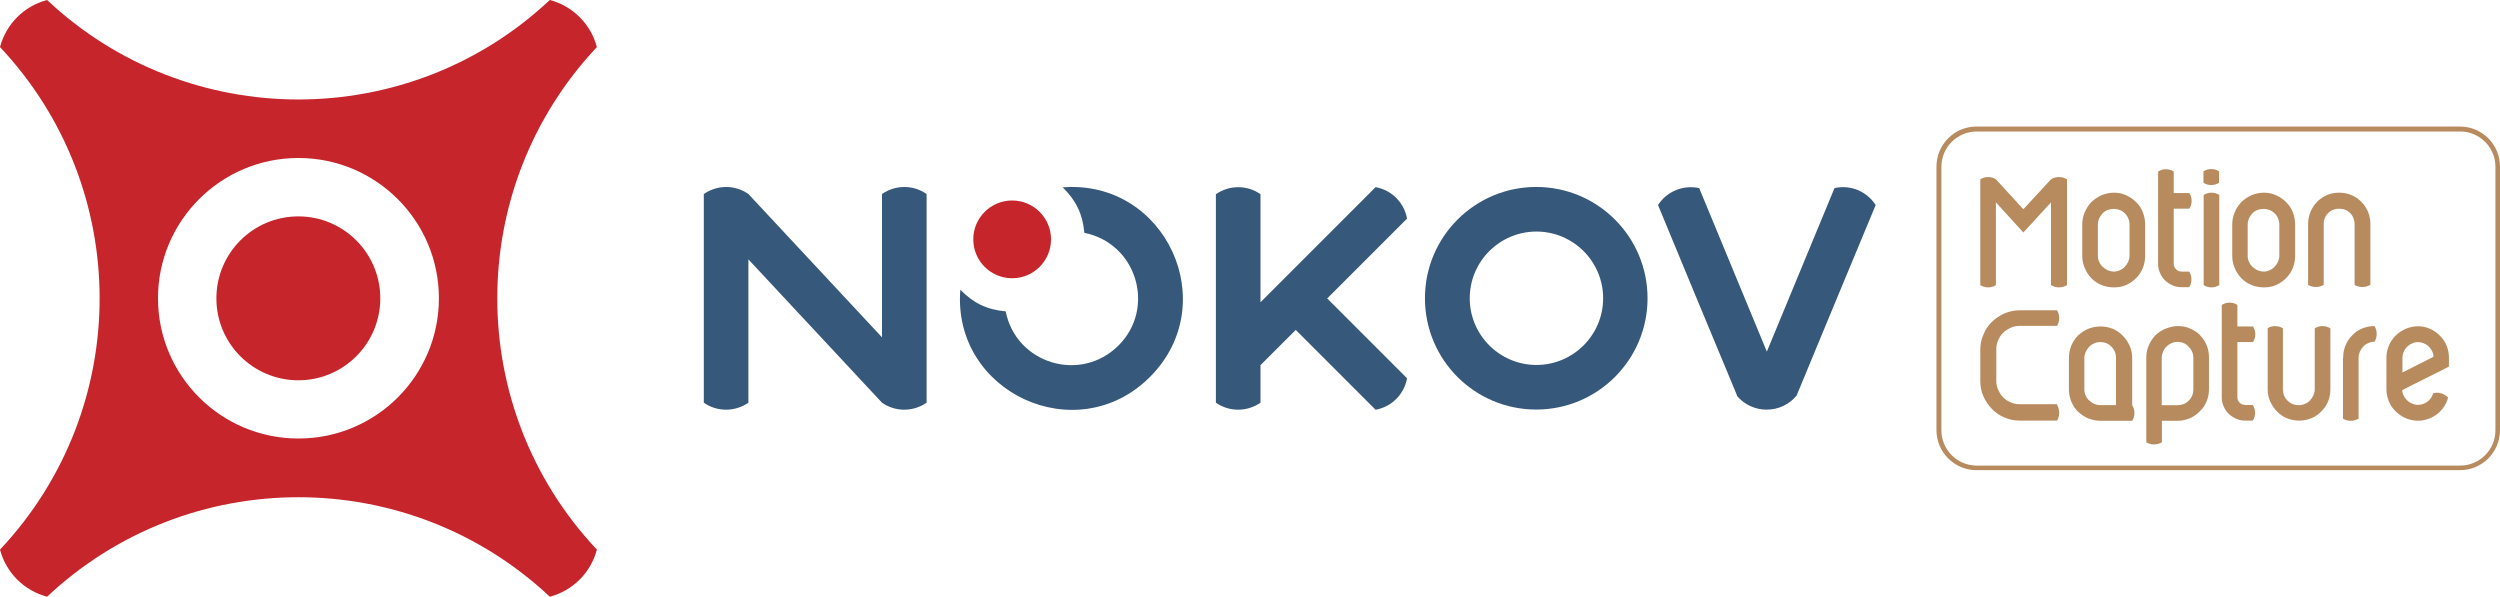 <?xml version="1.0" encoding="UTF-8"?>
<svg id="_图层_2" data-name="图层 2" xmlns="http://www.w3.org/2000/svg" viewBox="0 0 131.18 31.31">
  <defs>
    <style>
      .cls-1 {
        fill: #b88b5e;
      }

      .cls-2 {
        fill: #36587a;
      }

      .cls-3 {
        fill: #c5252b;
      }
    </style>
  </defs>
  <g id="Layer_1" data-name="Layer 1">
    <path class="cls-1" d="M129.08,24.67h-25.37c-1.16,0-2.1-.94-2.1-2.1v-13.83c0-1.16.94-2.1,2.1-2.1h25.37c1.16,0,2.1.94,2.1,2.1v13.83c0,1.16-.94,2.1-2.1,2.1ZM103.72,6.9c-1.02,0-1.85.83-1.85,1.85v13.83c0,1.02.83,1.85,1.85,1.85h25.37c1.02,0,1.85-.83,1.85-1.85v-13.83c0-1.02-.83-1.85-1.85-1.85h-25.37Z"/>
    <g>
      <g>
        <path class="cls-2" d="M91.13,20.76c.82.98,2.32.98,3.14,0,1.38-3.33,2.76-6.67,4.15-10-.46-.72-1.32-1.08-2.16-.89-1.18,2.86-2.37,5.72-3.55,8.58-1.18-2.86-2.37-5.72-3.55-8.58-.84-.18-1.7.17-2.16.89,1.38,3.33,2.76,6.67,4.15,10Z"/>
        <path class="cls-2" d="M46.28,10.18v7.52c-2.34-2.51-4.67-5.01-7.01-7.52-.7-.49-1.63-.49-2.34,0v10.95c.7.49,1.63.49,2.34,0v-7.52c2.34,2.51,4.67,5.01,7.01,7.52.7.49,1.63.49,2.34,0v-10.95c-.7-.49-1.63-.49-2.34,0Z"/>
        <path class="cls-2" d="M63.8,21.13c.7.49,1.63.49,2.34,0v-1.97c.62-.62,1.23-1.23,1.85-1.85,1.4,1.4,2.79,2.79,4.19,4.19.84-.15,1.5-.81,1.65-1.65-1.4-1.4-2.79-2.79-4.19-4.19,1.4-1.4,2.79-2.79,4.19-4.19-.15-.84-.81-1.5-1.65-1.65-2.01,2.01-4.03,4.03-6.04,6.04v-5.67c-.7-.49-1.63-.49-2.34,0v10.95Z"/>
        <path class="cls-2" d="M80.61,21.49c-3.23,0-5.84-2.61-5.84-5.84s2.62-5.84,5.84-5.84,5.84,2.61,5.84,5.84-2.62,5.84-5.84,5.84ZM84.12,15.65c0-1.93-1.57-3.5-3.5-3.5s-3.5,1.57-3.5,3.5,1.57,3.5,3.5,3.5,3.5-1.57,3.5-3.5Z"/>
        <circle class="cls-3" cx="53.11" cy="12.56" r="2.04"/>
        <path class="cls-2" d="M52.77,16.34c.55,2.75,3.93,3.77,5.92,1.79,1.98-1.98.95-5.37-1.79-5.91-.09-.98-.43-1.7-1.14-2.39,5.41-.42,8.42,6.11,4.58,9.95-3.84,3.84-10.38.82-9.95-4.58.69.71,1.4,1.05,2.39,1.14Z"/>
      </g>
      <g>
        <circle class="cls-3" cx="15.66" cy="15.65" r="4.3" transform="translate(-.02 31.29) rotate(-89.91)"/>
        <path class="cls-3" d="M23.03,15.65c0,4.07-3.3,7.36-7.37,7.36s-7.37-3.3-7.37-7.36,3.3-7.36,7.37-7.36,7.37,3.3,7.37,7.36ZM31.32,2.47c-.32-1.21-1.26-2.15-2.47-2.47C21.44,6.96,9.88,6.96,2.47,0,1.26.32.32,1.26,0,2.47c6.97,7.41,6.97,18.96,0,26.37.32,1.21,1.26,2.15,2.47,2.47,7.41-6.96,18.96-6.96,26.38,0,1.21-.32,2.15-1.26,2.47-2.47-6.97-7.41-6.97-18.96,0-26.37Z"/>
      </g>
    </g>
    <g>
      <path class="cls-1" d="M103.91,9.41c.13-.08.26-.12.41-.12s.29.04.41.12l1.44,1.57,1.45-1.57c.13-.08.27-.12.42-.12s.29.04.42.12v5.55c-.13.08-.27.12-.42.12s-.29-.04-.42-.12v-4.34l-1.45,1.58-1.44-1.58v4.34c-.13.08-.26.12-.41.12s-.29-.04-.41-.12v-5.55Z"/>
      <path class="cls-1" d="M112.56,13.42c0,.23-.04.44-.12.64s-.2.38-.36.54-.33.27-.53.36-.41.12-.63.12-.44-.04-.64-.12c-.2-.08-.38-.2-.54-.36-.15-.16-.27-.34-.35-.54-.09-.2-.13-.41-.13-.64v-1.64c0-.22.04-.43.13-.64.08-.2.2-.38.35-.54.16-.15.34-.27.54-.36.2-.08.41-.13.64-.13s.43.04.63.13c.2.09.38.21.53.36.16.15.28.33.36.54s.12.42.12.64v1.64ZM111.74,11.78c0-.12-.02-.22-.07-.33-.04-.1-.1-.19-.18-.26-.07-.07-.16-.13-.26-.17-.1-.04-.2-.06-.31-.06s-.22.02-.33.06-.19.1-.26.17c-.07.08-.13.16-.18.26-.04.1-.07.21-.07.33v1.64c0,.12.02.22.07.32.04.1.1.19.18.26s.16.13.26.18c.1.04.21.07.33.07s.21-.02.31-.07c.1-.04.19-.1.26-.18.07-.07.13-.16.18-.26.04-.1.07-.21.07-.32v-1.64Z"/>
      <path class="cls-1" d="M114.06,10.13h.82c.08.13.12.26.12.41s-.04.28-.12.41h-.82v2.89c0,.11.04.21.12.29.08.08.18.12.29.12h.4c.08.13.12.26.12.41s-.04.29-.12.41h-.4c-.17,0-.33-.03-.48-.1-.15-.07-.28-.15-.39-.26s-.2-.24-.26-.39c-.07-.15-.1-.31-.1-.48v-4.84c.13-.08.26-.12.41-.12s.29.04.41.12v1.13Z"/>
      <path class="cls-1" d="M115.62,8.99c.13-.08.26-.12.41-.12s.29.04.41.12v.6c-.13.08-.26.12-.41.12s-.29-.04-.41-.12v-.6ZM116.45,14.96c-.13.08-.26.12-.41.12s-.29-.04-.41-.12v-4.73c.13-.08.26-.12.41-.12s.29.04.41.12v4.73Z"/>
      <path class="cls-1" d="M120.43,13.42c0,.23-.04.44-.12.64s-.2.38-.36.54-.33.27-.53.36-.41.12-.63.12-.44-.04-.64-.12c-.2-.08-.38-.2-.54-.36-.15-.16-.27-.34-.35-.54-.09-.2-.13-.41-.13-.64v-1.64c0-.22.04-.43.13-.64.08-.2.2-.38.35-.54.16-.15.34-.27.54-.36.2-.08.41-.13.64-.13s.43.04.63.13c.2.09.38.21.53.36.16.15.28.33.36.54s.12.42.12.64v1.64ZM119.6,11.78c0-.12-.02-.22-.07-.33-.04-.1-.1-.19-.18-.26-.07-.07-.16-.13-.26-.17-.1-.04-.2-.06-.31-.06s-.22.02-.33.06-.19.1-.26.17c-.07.08-.13.16-.18.26-.04.1-.07.21-.07.33v1.64c0,.12.02.22.07.32.04.1.1.19.18.26s.16.13.26.18c.1.04.21.07.33.07s.21-.02.31-.07c.1-.04.19-.1.26-.18.07-.07.13-.16.18-.26.04-.1.07-.21.07-.32v-1.64Z"/>
      <path class="cls-1" d="M124.37,14.95c-.13.07-.26.11-.41.11s-.29-.04-.41-.11v-3.18c0-.12-.02-.22-.06-.33-.04-.1-.1-.19-.17-.26s-.16-.13-.26-.17c-.1-.04-.21-.06-.32-.06s-.22.02-.32.06c-.1.04-.19.1-.26.17s-.13.16-.17.26c-.04.1-.06.21-.06.33v3.18c-.13.07-.26.11-.41.11s-.29-.04-.41-.11v-3.18c0-.23.04-.44.12-.64.08-.2.2-.38.35-.54.15-.15.33-.27.53-.36.2-.08.41-.12.63-.12s.43.04.63.12c.2.08.38.2.53.36.16.16.28.34.36.54.08.2.12.41.12.64v3.18Z"/>
      <path class="cls-1" d="M107.94,21.25c.07.13.11.26.11.41s-.04.29-.11.41h-1.96c-.28,0-.54-.05-.79-.16-.25-.1-.48-.25-.67-.45s-.34-.42-.45-.67c-.11-.25-.16-.52-.16-.79v-1.65c0-.28.05-.54.16-.79.1-.25.25-.48.45-.67.19-.19.42-.34.67-.45.25-.1.52-.16.79-.16h1.96c.07.13.11.26.11.41s-.04.29-.11.41h-1.96c-.17,0-.33.03-.48.1-.15.07-.28.15-.39.26s-.2.24-.26.39c-.07.15-.1.31-.1.48v1.65c0,.17.03.33.1.48.07.15.15.28.26.39s.24.2.39.26c.15.07.31.1.48.1h1.96Z"/>
      <path class="cls-1" d="M109.03,21.6c-.15-.16-.27-.34-.35-.54-.08-.2-.12-.41-.12-.63v-1.65c0-.22.04-.43.12-.63.08-.2.2-.38.35-.54.16-.15.34-.27.55-.36.2-.08.42-.12.64-.12s.42.04.63.12c.2.08.38.2.53.36.16.16.28.34.37.54.09.2.13.41.13.63v2.48c.08.13.12.26.12.41s-.04.29-.12.41h-1.65c-.22,0-.43-.04-.64-.12-.2-.08-.39-.2-.55-.36ZM110.21,17.95c-.12,0-.22.02-.33.07s-.19.1-.26.18c-.07.08-.13.16-.18.26-.04.1-.07.21-.07.32v1.65c0,.12.02.22.07.32.04.1.1.19.18.26s.16.13.26.18c.1.04.21.07.33.07h.82v-2.48c0-.23-.08-.43-.24-.59-.16-.16-.35-.24-.58-.24Z"/>
      <path class="cls-1" d="M115.43,17.58c.16.16.28.34.36.54.08.2.12.41.12.63v1.66c0,.23-.04.44-.12.64-.08.2-.2.38-.36.53-.15.16-.33.28-.53.37-.2.08-.41.13-.63.13h-.83v1.13c-.13.07-.26.11-.41.11s-.29-.04-.41-.11v-4.45c0-.22.04-.43.13-.63.08-.2.2-.38.35-.54.16-.15.34-.27.55-.35.2-.08.42-.13.64-.13s.43.04.63.13c.2.09.38.2.53.35ZM115.09,18.76c0-.11-.02-.21-.07-.31-.04-.1-.11-.19-.18-.26-.15-.17-.35-.25-.58-.25-.12,0-.22.02-.32.07-.1.04-.19.1-.26.18-.08.07-.14.16-.18.26-.04.1-.07.21-.07.32v2.49h.83c.23,0,.43-.08.59-.24s.24-.36.24-.59v-1.66Z"/>
      <path class="cls-1" d="M117.4,17.13h.82c.08.13.12.26.12.41s-.04.28-.12.41h-.82v2.89c0,.11.04.21.12.29.08.08.18.12.29.12h.4c.08.13.12.26.12.41s-.04.29-.12.41h-.4c-.17,0-.33-.03-.48-.1-.15-.07-.28-.15-.39-.26s-.2-.24-.26-.39c-.07-.15-.1-.31-.1-.48v-4.84c.13-.08.26-.12.41-.12s.29.04.41.12v1.13Z"/>
      <path class="cls-1" d="M118.97,17.23c.13-.08.26-.12.41-.12s.29.04.41.12v3.2c0,.23.08.43.24.59.16.16.36.24.59.24.12,0,.22-.02.33-.07.1-.04.19-.1.26-.18.07-.07.13-.16.18-.26.04-.1.07-.21.07-.32v-3.2c.13-.08.26-.12.41-.12s.28.04.41.12v3.2c0,.22-.04.43-.12.63s-.2.38-.36.53c-.15.16-.33.28-.53.36s-.41.12-.63.12-.43-.04-.63-.12c-.2-.08-.38-.2-.53-.36-.15-.15-.27-.33-.36-.53-.09-.2-.13-.41-.13-.63v-3.2Z"/>
      <path class="cls-1" d="M122.95,18.77c0-.23.04-.44.12-.64.08-.2.2-.38.36-.54.15-.16.33-.28.53-.36.2-.08.41-.12.64-.12.07.13.11.26.11.41s-.04.29-.11.41c-.12,0-.22.02-.33.07s-.19.1-.26.18c-.07.07-.13.16-.18.26-.04.1-.07.21-.07.33v3.2c-.13.07-.26.11-.41.11s-.29-.04-.41-.11v-3.2Z"/>
      <path class="cls-1" d="M128.51,19.23c-.41.21-.82.42-1.23.62-.41.2-.82.41-1.23.62,0,.1.03.19.07.28.04.09.09.16.16.23.07.07.14.13.23.17s.18.08.28.09c.2.02.38-.03.55-.14.17-.12.28-.27.33-.46.14-.04.28-.05.42,0,.14.04.26.11.37.22-.06.2-.14.38-.26.54-.12.16-.25.29-.42.4-.16.11-.34.18-.53.23-.19.05-.39.06-.6.03-.2-.03-.39-.09-.57-.19-.17-.1-.32-.22-.45-.36-.13-.14-.23-.31-.3-.5-.07-.19-.11-.38-.11-.59v-1.65c0-.22.04-.43.13-.63.08-.2.2-.38.35-.53.16-.15.34-.27.54-.36.2-.08.41-.13.63-.13s.43.04.63.13c.2.09.38.21.52.36.16.15.28.33.36.53s.12.41.12.63v.46ZM126.05,19.55l1.64-.83c0-.11-.03-.21-.08-.31-.05-.09-.11-.17-.18-.24-.07-.07-.16-.12-.26-.16-.1-.04-.2-.06-.31-.06-.11,0-.21.03-.31.08-.1.04-.18.1-.26.18-.07.08-.13.16-.17.26-.04.1-.06.2-.06.31v.78Z"/>
    </g>
  </g>
</svg>